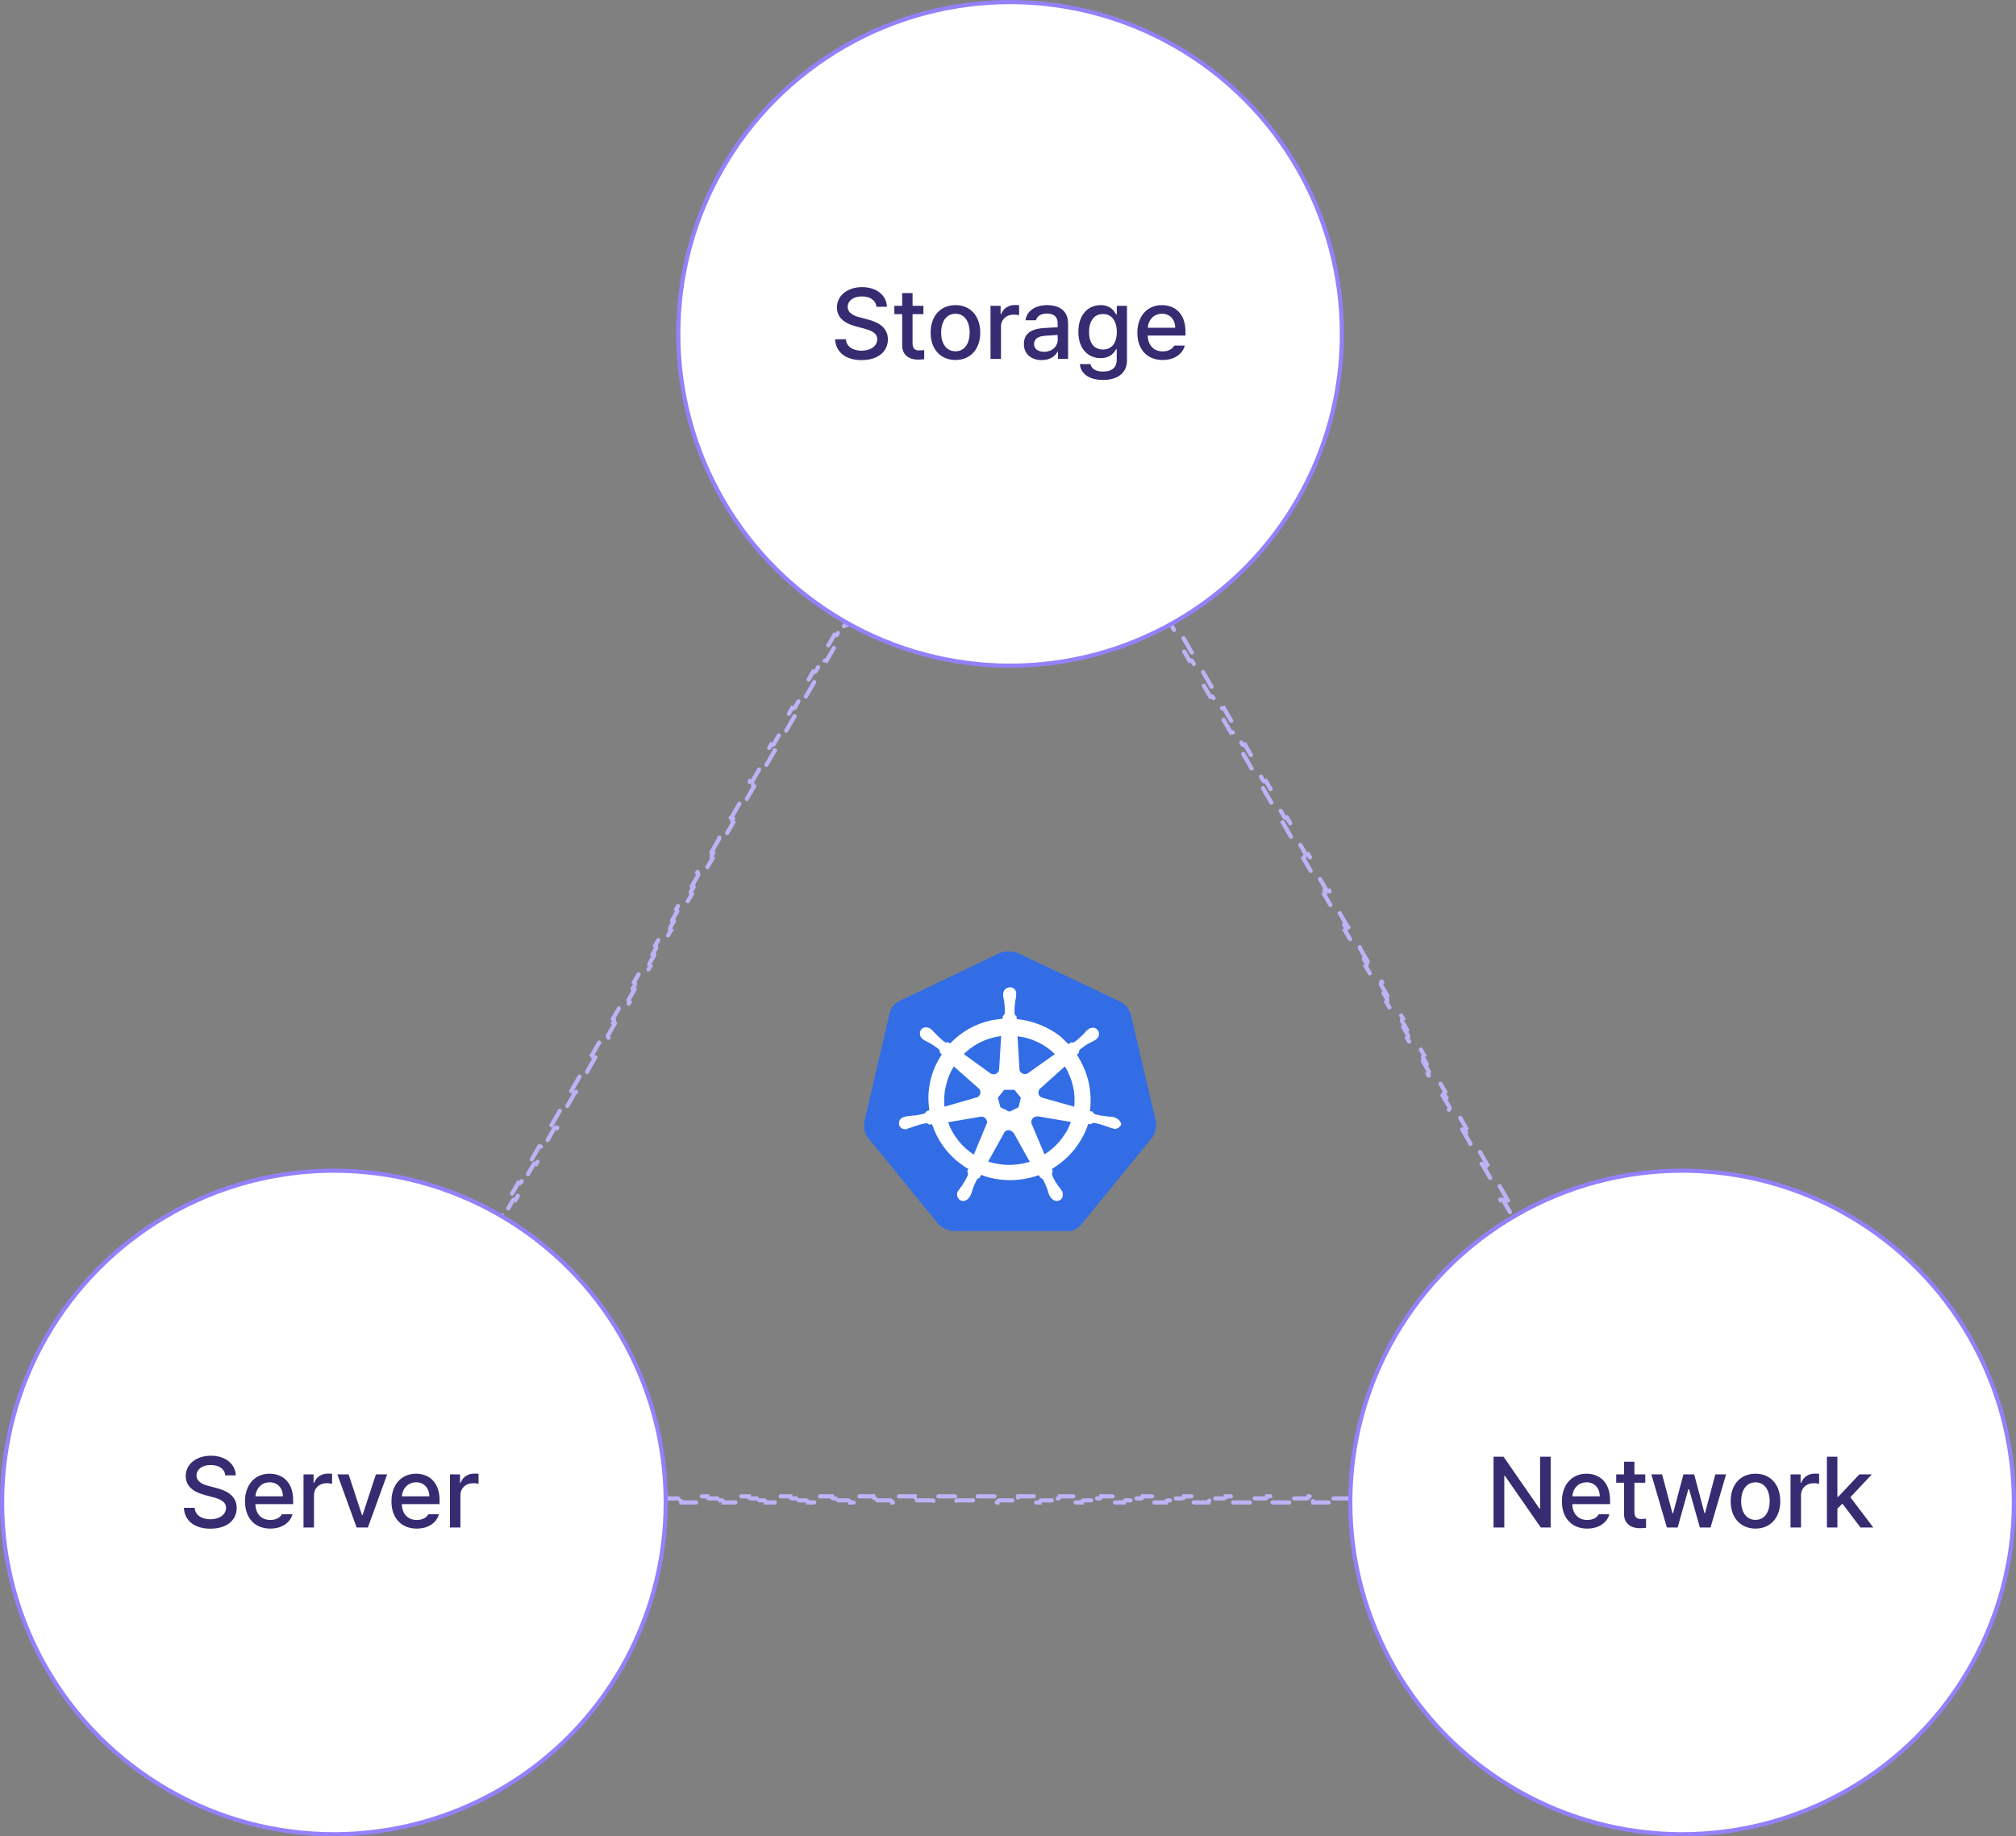 <svg width="483" height="440" viewBox="0 0 483 440" fill="none" xmlns="http://www.w3.org/2000/svg">
<rect x="0" y="0" width="483" height="440" fill="#808080" stroke="none"/>
<path d="M241.933 82.69L241.5 81.939L241.067 82.69L240.073 84.412C239.935 84.651 240.018 84.957 240.257 85.095L237.776 89.396C237.537 89.258 237.231 89.34 237.093 89.58L235.106 93.025C234.968 93.264 235.05 93.569 235.289 93.707L232.809 98.008C232.569 97.871 232.264 97.953 232.126 98.192L230.139 101.637C230.001 101.876 230.083 102.182 230.322 102.32L227.841 106.621C227.602 106.483 227.296 106.565 227.158 106.804L225.171 110.249C225.033 110.488 225.115 110.794 225.355 110.932L222.874 115.233C222.635 115.095 222.329 115.177 222.191 115.416L220.204 118.861C220.066 119.1 220.148 119.406 220.387 119.544L217.906 123.845C217.667 123.707 217.361 123.789 217.223 124.028L215.236 127.473C215.098 127.712 215.181 128.018 215.42 128.156L212.939 132.457C212.7 132.319 212.394 132.401 212.256 132.641L210.269 136.085C210.131 136.325 210.213 136.63 210.452 136.768L207.972 141.07C207.732 140.932 207.427 141.014 207.289 141.253L205.302 144.698C205.164 144.937 205.246 145.243 205.485 145.381L203.004 149.682C202.765 149.544 202.459 149.626 202.321 149.865L200.334 153.31C200.196 153.549 200.278 153.855 200.518 153.993L198.037 158.294C197.798 158.156 197.492 158.238 197.354 158.477L195.367 161.922C195.229 162.161 195.311 162.467 195.55 162.605L193.069 166.906C192.83 166.768 192.524 166.85 192.386 167.089L190.399 170.534C190.261 170.774 190.344 171.079 190.583 171.217L188.102 175.518C187.863 175.38 187.557 175.462 187.419 175.702L185.432 179.147C185.294 179.386 185.376 179.691 185.615 179.829L183.135 184.131C182.895 183.993 182.59 184.075 182.452 184.314L180.465 187.759C180.327 187.998 180.409 188.304 180.648 188.442L178.167 192.743C177.928 192.605 177.622 192.687 177.484 192.926L175.497 196.371C175.359 196.61 175.441 196.916 175.681 197.054L173.2 201.355C172.961 201.217 172.655 201.299 172.517 201.538L170.53 204.983C170.392 205.222 170.474 205.528 170.713 205.666L168.232 209.967C167.993 209.829 167.687 209.911 167.549 210.15L165.562 213.595C165.424 213.835 165.507 214.14 165.746 214.278L163.265 218.579C163.026 218.441 162.72 218.523 162.582 218.763L160.595 222.208C160.457 222.447 160.539 222.753 160.778 222.891L158.298 227.192C158.058 227.054 157.753 227.136 157.615 227.375L155.628 230.82C155.49 231.059 155.572 231.365 155.811 231.503L153.33 235.804C153.091 235.666 152.785 235.748 152.647 235.987L150.66 239.432C150.522 239.671 150.604 239.977 150.844 240.115L148.363 244.416C148.124 244.278 147.818 244.36 147.68 244.599L145.693 248.044C145.555 248.283 145.637 248.589 145.876 248.727L143.395 253.028C143.156 252.89 142.85 252.972 142.712 253.212L140.725 256.656C140.587 256.896 140.67 257.201 140.909 257.339L138.428 261.64C138.189 261.502 137.883 261.585 137.745 261.824L135.758 265.269C135.62 265.508 135.702 265.814 135.941 265.952L133.461 270.253C133.221 270.115 132.916 270.197 132.778 270.436L130.791 273.881C130.653 274.12 130.735 274.426 130.974 274.564L128.493 278.865C128.254 278.727 127.948 278.809 127.81 279.048L125.823 282.493C125.685 282.732 125.767 283.038 126.007 283.176L123.526 287.477C123.287 287.339 122.981 287.421 122.843 287.66L120.856 291.105C120.718 291.344 120.8 291.65 121.039 291.788L118.558 296.089C118.319 295.951 118.013 296.033 117.875 296.273L115.888 299.717C115.75 299.957 115.833 300.262 116.072 300.4L113.591 304.701C113.352 304.564 113.046 304.646 112.908 304.885L110.921 308.33C110.783 308.569 110.865 308.875 111.104 309.013L108.624 313.314C108.384 313.176 108.079 313.258 107.941 313.497L105.954 316.942C105.816 317.181 105.898 317.487 106.137 317.625L103.656 321.926C103.417 321.788 103.111 321.87 102.973 322.109L100.986 325.554C100.848 325.793 100.93 326.099 101.17 326.237L98.689 330.538C98.45 330.4 98.144 330.482 98.006 330.721L96.019 334.166C95.881 334.405 95.963 334.711 96.202 334.849L93.721 339.15C93.482 339.012 93.176 339.094 93.038 339.334L91.052 342.778C90.913 343.018 90.996 343.323 91.235 343.461L88.754 347.762C88.515 347.624 88.209 347.707 88.071 347.946L86.084 351.391C85.946 351.63 86.028 351.936 86.267 352.074L83.787 356.375C83.547 356.237 83.242 356.319 83.104 356.558L82.11 358.28L81.678 359.03H82.543H84.53C84.806 359.03 85.03 358.806 85.03 358.53H89.991C89.991 358.806 90.215 359.03 90.491 359.03H94.465C94.741 359.03 94.965 358.806 94.965 358.53H99.926C99.926 358.806 100.15 359.03 100.426 359.03H104.4C104.676 359.03 104.9 358.806 104.9 358.53H109.861C109.861 358.806 110.085 359.03 110.361 359.03H114.335C114.611 359.03 114.835 358.806 114.835 358.53H119.796C119.796 358.806 120.019 359.03 120.296 359.03H124.269C124.546 359.03 124.769 358.806 124.769 358.53H129.73C129.73 358.806 129.954 359.03 130.23 359.03H134.204C134.48 359.03 134.704 358.806 134.704 358.53H139.665C139.665 358.806 139.889 359.03 140.165 359.03H144.139C144.415 359.03 144.639 358.806 144.639 358.53H149.6C149.6 358.806 149.824 359.03 150.1 359.03H154.074C154.35 359.03 154.574 358.806 154.574 358.53H159.535C159.535 358.806 159.759 359.03 160.035 359.03H164.009C164.285 359.03 164.509 358.806 164.509 358.53H169.469C169.469 358.806 169.693 359.03 169.969 359.03H173.943C174.22 359.03 174.443 358.806 174.443 358.53H179.404C179.404 358.806 179.628 359.03 179.904 359.03H183.878C184.154 359.03 184.378 358.806 184.378 358.53H189.339C189.339 358.806 189.563 359.03 189.839 359.03H193.813C194.089 359.03 194.313 358.806 194.313 358.53H199.274C199.274 358.806 199.498 359.03 199.774 359.03H203.748C204.024 359.03 204.248 358.806 204.248 358.53H209.209C209.209 358.806 209.433 359.03 209.709 359.03H213.683C213.959 359.03 214.183 358.806 214.183 358.53H219.143C219.143 358.806 219.367 359.03 219.643 359.03H223.617C223.894 359.03 224.117 358.806 224.117 358.53H229.078C229.078 358.806 229.302 359.03 229.578 359.03H233.552C233.828 359.03 234.052 358.806 234.052 358.53H239.013C239.013 358.806 239.237 359.03 239.513 359.03H243.487C243.763 359.03 243.987 358.806 243.987 358.53H248.948C248.948 358.806 249.172 359.03 249.448 359.03H253.422C253.698 359.03 253.922 358.806 253.922 358.53H258.883C258.883 358.806 259.107 359.03 259.383 359.03H263.357C263.633 359.03 263.857 358.806 263.857 358.53H268.817C268.817 358.806 269.041 359.03 269.317 359.03H273.291C273.568 359.03 273.791 358.806 273.791 358.53H278.752C278.752 358.806 278.976 359.03 279.252 359.03H283.226C283.502 359.03 283.726 358.806 283.726 358.53H288.687C288.687 358.806 288.911 359.03 289.187 359.03H293.161C293.437 359.03 293.661 358.806 293.661 358.53H298.622C298.622 358.806 298.846 359.03 299.122 359.03H303.096C303.372 359.03 303.596 358.806 303.596 358.53H308.557C308.557 358.806 308.781 359.03 309.057 359.03H313.031C313.307 359.03 313.531 358.806 313.531 358.53H318.491C318.491 358.806 318.715 359.03 318.991 359.03H322.965C323.242 359.03 323.465 358.806 323.465 358.53H328.426C328.426 358.806 328.65 359.03 328.926 359.03H332.9C333.176 359.03 333.4 358.806 333.4 358.53H338.361C338.361 358.806 338.585 359.03 338.861 359.03H342.835C343.111 359.03 343.335 358.806 343.335 358.53H348.296C348.296 358.806 348.52 359.03 348.796 359.03H352.77C353.046 359.03 353.27 358.806 353.27 358.53H358.231C358.231 358.806 358.454 359.03 358.731 359.03H362.704C362.981 359.03 363.204 358.806 363.204 358.53H368.165C368.165 358.806 368.389 359.03 368.665 359.03H372.639C372.915 359.03 373.139 358.806 373.139 358.53H378.1C378.1 358.806 378.324 359.03 378.6 359.03H382.574C382.85 359.03 383.074 358.806 383.074 358.53H388.035C388.035 358.806 388.259 359.03 388.535 359.03H392.509C392.785 359.03 393.009 358.806 393.009 358.53H397.97C397.97 358.806 398.194 359.03 398.47 359.03H400.457H401.322L400.89 358.28L399.896 356.558C399.758 356.319 399.453 356.237 399.213 356.375L396.733 352.074C396.972 351.936 397.054 351.63 396.916 351.391L394.929 347.946C394.791 347.707 394.485 347.624 394.246 347.762L391.765 343.461C392.004 343.323 392.086 343.018 391.948 342.778L389.962 339.334C389.824 339.094 389.518 339.012 389.279 339.15L386.798 334.849C387.037 334.711 387.119 334.405 386.981 334.166L384.994 330.721C384.856 330.482 384.55 330.4 384.311 330.538L381.83 326.237C382.07 326.099 382.152 325.793 382.014 325.554L380.027 322.109C379.889 321.87 379.583 321.788 379.344 321.926L376.863 317.625C377.102 317.487 377.184 317.181 377.046 316.942L375.059 313.497C374.921 313.258 374.616 313.176 374.376 313.314L371.896 309.013C372.135 308.875 372.217 308.569 372.079 308.33L370.092 304.885C369.954 304.645 369.648 304.563 369.409 304.701L366.928 300.4C367.167 300.262 367.249 299.957 367.112 299.717L365.125 296.272C364.987 296.033 364.681 295.951 364.442 296.089L361.961 291.788C362.2 291.65 362.282 291.344 362.144 291.105L360.157 287.66C360.019 287.421 359.713 287.339 359.474 287.477L356.993 283.176C357.233 283.038 357.315 282.732 357.177 282.493L355.19 279.048C355.052 278.809 354.746 278.727 354.507 278.865L352.026 274.564C352.265 274.426 352.347 274.12 352.209 273.881L350.222 270.436C350.084 270.197 349.779 270.115 349.539 270.253L347.059 265.951C347.298 265.814 347.38 265.508 347.242 265.269L345.255 261.824C345.117 261.584 344.811 261.502 344.572 261.64L342.091 257.339C342.33 257.201 342.413 256.896 342.275 256.656L340.288 253.211C340.15 252.972 339.844 252.89 339.605 253.028L337.124 248.727C337.363 248.589 337.445 248.283 337.307 248.044L335.32 244.599C335.182 244.36 334.876 244.278 334.637 244.416L332.156 240.115C332.396 239.977 332.478 239.671 332.34 239.432L330.353 235.987C330.215 235.748 329.909 235.666 329.67 235.804L327.189 231.503C327.428 231.365 327.51 231.059 327.372 230.82L325.385 227.375C325.247 227.136 324.942 227.054 324.702 227.192L322.222 222.89C322.461 222.752 322.543 222.447 322.405 222.207L320.418 218.763C320.28 218.523 319.974 218.441 319.735 218.579L317.254 214.278C317.493 214.14 317.576 213.834 317.438 213.595L315.451 210.15C315.313 209.911 315.007 209.829 314.768 209.967L312.287 205.666C312.526 205.528 312.608 205.222 312.47 204.983L310.483 201.538C310.345 201.299 310.039 201.217 309.8 201.355L307.319 197.054C307.559 196.916 307.641 196.61 307.503 196.371L305.516 192.926C305.378 192.687 305.072 192.605 304.833 192.743L302.352 188.442C302.591 188.304 302.673 187.998 302.535 187.759L300.548 184.314C300.41 184.075 300.105 183.993 299.865 184.13L297.385 179.829C297.624 179.691 297.706 179.386 297.568 179.146L295.581 175.702C295.443 175.462 295.137 175.38 294.898 175.518L292.417 171.217C292.656 171.079 292.738 170.773 292.601 170.534L290.614 167.089C290.476 166.85 290.17 166.768 289.931 166.906L287.45 162.605C287.689 162.467 287.771 162.161 287.633 161.922L285.646 158.477C285.508 158.238 285.202 158.156 284.963 158.294L282.482 153.993C282.722 153.855 282.804 153.549 282.666 153.31L280.679 149.865C280.541 149.626 280.235 149.544 279.996 149.682L277.515 145.381C277.754 145.243 277.836 144.937 277.698 144.698L275.711 141.253C275.573 141.014 275.268 140.931 275.028 141.069L272.548 136.768C272.787 136.63 272.869 136.325 272.731 136.085L270.744 132.641C270.606 132.401 270.3 132.319 270.061 132.457L267.58 128.156C267.819 128.018 267.902 127.712 267.764 127.473L265.777 124.028C265.639 123.789 265.333 123.707 265.094 123.845L262.613 119.544C262.852 119.406 262.934 119.1 262.796 118.861L260.809 115.416C260.671 115.177 260.365 115.095 260.126 115.233L257.645 110.932C257.885 110.794 257.967 110.488 257.829 110.249L255.842 106.804C255.704 106.565 255.398 106.483 255.159 106.621L252.678 102.32C252.917 102.182 252.999 101.876 252.861 101.637L250.874 98.192C250.736 97.953 250.431 97.871 250.191 98.008L247.711 93.707C247.95 93.569 248.032 93.264 247.894 93.024L245.907 89.579C245.769 89.34 245.463 89.258 245.224 89.396L242.743 85.095C242.982 84.957 243.065 84.651 242.927 84.412L241.933 82.69ZM240.241 82.183C240.48 82.321 240.786 82.239 240.924 82L241.5 81.001L242.076 82C242.214 82.239 242.52 82.321 242.759 82.183L245.288 86.567C245.048 86.705 244.966 87.01 245.104 87.25L247.123 90.75C247.261 90.989 247.567 91.071 247.806 90.933L250.335 95.317C250.095 95.455 250.013 95.76 250.151 96L252.17 99.5C252.308 99.739 252.614 99.821 252.853 99.683L255.381 104.067C255.142 104.205 255.06 104.511 255.198 104.75L257.217 108.25C257.355 108.489 257.661 108.571 257.9 108.433L260.428 112.817C260.189 112.955 260.107 113.261 260.245 113.5L262.264 117C262.402 117.239 262.707 117.321 262.947 117.183L265.475 121.567C265.236 121.705 265.154 122.011 265.292 122.25L267.311 125.75C267.449 125.989 267.754 126.071 267.994 125.933L270.522 130.317C270.283 130.455 270.201 130.761 270.339 131L272.357 134.5C272.495 134.739 272.801 134.821 273.04 134.683L275.569 139.067C275.33 139.205 275.248 139.511 275.386 139.75L277.404 143.25C277.542 143.489 277.848 143.571 278.087 143.433L280.616 147.817C280.377 147.955 280.295 148.261 280.432 148.5L282.451 152C282.589 152.239 282.895 152.321 283.134 152.183L285.663 156.567C285.423 156.705 285.341 157.011 285.479 157.25L287.498 160.75C287.636 160.989 287.942 161.071 288.181 160.933L290.71 165.317C290.47 165.455 290.388 165.761 290.526 166L292.545 169.5C292.683 169.739 292.989 169.821 293.228 169.683L295.756 174.067C295.517 174.205 295.435 174.511 295.573 174.75L297.592 178.25C297.73 178.489 298.036 178.571 298.275 178.433L300.803 182.817C300.564 182.955 300.482 183.261 300.62 183.5L302.639 187C302.777 187.239 303.082 187.321 303.322 187.183L305.85 191.567C305.611 191.705 305.529 192.011 305.667 192.25L307.686 195.75C307.824 195.989 308.129 196.071 308.369 195.933L310.897 200.317C310.658 200.455 310.576 200.761 310.714 201L312.732 204.5C312.87 204.739 313.176 204.821 313.415 204.683L315.944 209.067C315.705 209.205 315.623 209.511 315.761 209.75L317.779 213.25C317.917 213.489 318.223 213.571 318.462 213.433L320.991 217.817C320.752 217.955 320.67 218.261 320.807 218.5L322.826 222C322.964 222.239 323.27 222.321 323.509 222.183L326.038 226.567C325.798 226.705 325.716 227.011 325.854 227.25L327.873 230.75C328.011 230.989 328.317 231.071 328.556 230.933L331.085 235.317C330.845 235.455 330.763 235.761 330.901 236L332.92 239.5C333.058 239.739 333.364 239.821 333.603 239.683L336.131 244.067C335.892 244.205 335.81 244.511 335.948 244.75L337.967 248.25C338.105 248.489 338.411 248.571 338.65 248.433L341.178 252.817C340.939 252.955 340.857 253.261 340.995 253.5L343.014 257C343.152 257.239 343.457 257.321 343.697 257.183L346.225 261.567C345.986 261.705 345.904 262.011 346.042 262.25L348.061 265.75C348.199 265.989 348.504 266.071 348.744 265.933L351.272 270.317C351.033 270.455 350.951 270.761 351.089 271L353.108 274.5C353.245 274.739 353.551 274.821 353.79 274.683L356.319 279.067C356.08 279.205 355.998 279.511 356.136 279.75L358.154 283.25C358.292 283.489 358.598 283.571 358.837 283.433L361.366 287.817C361.127 287.955 361.045 288.261 361.182 288.5L363.201 292C363.339 292.239 363.645 292.321 363.884 292.183L366.413 296.567C366.173 296.705 366.091 297.011 366.229 297.25L368.248 300.75C368.386 300.989 368.692 301.071 368.931 300.933L371.46 305.317C371.22 305.455 371.138 305.761 371.276 306L373.295 309.5C373.433 309.739 373.739 309.821 373.978 309.683L376.506 314.067C376.267 314.205 376.185 314.511 376.323 314.75L378.342 318.25C378.48 318.489 378.786 318.571 379.025 318.433L381.553 322.817C381.314 322.955 381.232 323.261 381.37 323.5L383.389 327C383.527 327.239 383.832 327.321 384.072 327.183L386.6 331.567C386.361 331.705 386.279 332.011 386.417 332.25L388.436 335.75C388.574 335.989 388.879 336.071 389.119 335.933L391.647 340.317C391.408 340.455 391.326 340.761 391.464 341L393.483 344.5C393.62 344.739 393.926 344.821 394.165 344.683L396.694 349.067C396.455 349.205 396.373 349.511 396.511 349.75L398.529 353.25C398.667 353.489 398.973 353.571 399.212 353.433L401.741 357.817C401.502 357.955 401.42 358.261 401.557 358.5L402.134 359.5H400.981C400.705 359.5 400.481 359.724 400.481 360H395.425C395.425 359.724 395.201 359.5 394.925 359.5H390.888C390.611 359.5 390.388 359.724 390.388 360H385.331C385.331 359.724 385.107 359.5 384.831 359.5H380.794C380.518 359.5 380.294 359.724 380.294 360H375.238C375.238 359.724 375.014 359.5 374.738 359.5H370.7C370.424 359.5 370.2 359.724 370.2 360H365.144C365.144 359.724 364.92 359.5 364.644 359.5H360.606C360.33 359.5 360.106 359.724 360.106 360H355.05C355.05 359.724 354.826 359.5 354.55 359.5H350.513C350.236 359.5 350.013 359.724 350.013 360H344.956C344.956 359.724 344.732 359.5 344.456 359.5H340.419C340.143 359.5 339.919 359.724 339.919 360H334.863C334.863 359.724 334.639 359.5 334.363 359.5H330.325C330.049 359.5 329.825 359.724 329.825 360H324.769C324.769 359.724 324.545 359.5 324.269 359.5H320.231C319.955 359.5 319.731 359.724 319.731 360H314.675C314.675 359.724 314.451 359.5 314.175 359.5H310.137C309.861 359.5 309.637 359.724 309.637 360H304.581C304.581 359.724 304.357 359.5 304.081 359.5H300.044C299.768 359.5 299.544 359.724 299.544 360H294.488C294.488 359.724 294.264 359.5 293.988 359.5H289.95C289.674 359.5 289.45 359.724 289.45 360H284.394C284.394 359.724 284.17 359.5 283.894 359.5H279.856C279.58 359.5 279.356 359.724 279.356 360H274.3C274.3 359.724 274.076 359.5 273.8 359.5H269.762C269.486 359.5 269.262 359.724 269.262 360H264.206C264.206 359.724 263.982 359.5 263.706 359.5H259.669C259.393 359.5 259.169 359.724 259.169 360H254.113C254.113 359.724 253.889 359.5 253.613 359.5H249.575C249.299 359.5 249.075 359.724 249.075 360H244.019C244.019 359.724 243.795 359.5 243.519 359.5H239.481C239.205 359.5 238.981 359.724 238.981 360H233.925C233.925 359.724 233.701 359.5 233.425 359.5H229.387C229.111 359.5 228.887 359.724 228.887 360H223.831C223.831 359.724 223.607 359.5 223.331 359.5H219.294C219.018 359.5 218.794 359.724 218.794 360H213.738C213.738 359.724 213.514 359.5 213.238 359.5H209.2C208.924 359.5 208.7 359.724 208.7 360H203.644C203.644 359.724 203.42 359.5 203.144 359.5H199.106C198.83 359.5 198.606 359.724 198.606 360H193.55C193.55 359.724 193.326 359.5 193.05 359.5H189.012C188.736 359.5 188.512 359.724 188.512 360H183.456C183.456 359.724 183.232 359.5 182.956 359.5H178.919C178.643 359.5 178.419 359.724 178.419 360H173.362C173.362 359.724 173.139 359.5 172.862 359.5H168.825C168.549 359.5 168.325 359.724 168.325 360H163.269C163.269 359.724 163.045 359.5 162.769 359.5H158.731C158.455 359.5 158.231 359.724 158.231 360H153.175C153.175 359.724 152.951 359.5 152.675 359.5H148.637C148.361 359.5 148.137 359.724 148.137 360H143.081C143.081 359.724 142.857 359.5 142.581 359.5H138.544C138.268 359.5 138.044 359.724 138.044 360H132.987C132.987 359.724 132.764 359.5 132.487 359.5H128.45C128.174 359.5 127.95 359.724 127.95 360H122.894C122.894 359.724 122.67 359.5 122.394 359.5H118.356C118.08 359.5 117.856 359.724 117.856 360H112.8C112.8 359.724 112.576 359.5 112.3 359.5H108.262C107.986 359.5 107.762 359.724 107.762 360H102.706C102.706 359.724 102.482 359.5 102.206 359.5H98.169C97.893 359.5 97.669 359.724 97.669 360H92.612C92.612 359.724 92.389 359.5 92.112 359.5H88.075C87.799 359.5 87.575 359.724 87.575 360H82.519C82.519 359.724 82.295 359.5 82.019 359.5H80.866L81.442 358.5C81.58 358.261 81.498 357.955 81.259 357.817L83.788 353.433C84.027 353.571 84.333 353.489 84.471 353.25L86.489 349.75C86.627 349.511 86.545 349.205 86.306 349.067L88.835 344.683C89.074 344.821 89.379 344.739 89.517 344.5L91.536 341C91.674 340.761 91.592 340.455 91.353 340.317L93.881 335.933C94.121 336.071 94.426 335.989 94.564 335.75L96.583 332.25C96.721 332.011 96.639 331.705 96.4 331.567L98.928 327.183C99.168 327.321 99.473 327.239 99.611 327L101.63 323.5C101.768 323.261 101.686 322.955 101.447 322.817L103.975 318.433C104.214 318.571 104.52 318.489 104.658 318.25L106.677 314.75C106.815 314.511 106.733 314.205 106.494 314.067L109.022 309.683C109.261 309.821 109.567 309.739 109.705 309.5L111.724 306C111.862 305.761 111.78 305.455 111.54 305.317L114.069 300.933C114.308 301.071 114.614 300.989 114.752 300.75L116.771 297.25C116.909 297.011 116.826 296.705 116.587 296.567L119.116 292.183C119.355 292.321 119.661 292.239 119.799 292L121.817 288.5C121.955 288.261 121.873 287.955 121.634 287.817L124.163 283.433C124.402 283.571 124.708 283.489 124.846 283.25L126.864 279.75C127.002 279.511 126.92 279.205 126.681 279.067L129.21 274.683C129.449 274.821 129.754 274.739 129.892 274.5L131.911 271C132.049 270.761 131.967 270.455 131.728 270.317L134.256 265.933C134.496 266.071 134.801 265.989 134.939 265.75L136.958 262.25C137.096 262.011 137.014 261.705 136.775 261.567L139.303 257.183C139.542 257.321 139.848 257.239 139.986 257L142.005 253.5C142.143 253.261 142.061 252.955 141.822 252.817L144.35 248.433C144.589 248.571 144.895 248.489 145.033 248.25L147.052 244.75C147.19 244.511 147.108 244.205 146.869 244.067L149.397 239.683C149.636 239.821 149.942 239.739 150.08 239.5L152.099 236C152.237 235.761 152.155 235.455 151.915 235.317L154.444 230.933C154.683 231.071 154.989 230.989 155.127 230.75L157.146 227.25C157.284 227.011 157.202 226.705 156.962 226.567L159.491 222.183C159.73 222.321 160.036 222.239 160.174 222L162.192 218.5C162.33 218.261 162.248 217.955 162.009 217.817L164.538 213.433C164.777 213.571 165.083 213.489 165.221 213.25L167.239 209.75C167.377 209.511 167.295 209.205 167.056 209.067L169.585 204.683C169.824 204.821 170.13 204.739 170.267 204.5L172.286 201C172.424 200.761 172.342 200.455 172.103 200.317L174.631 195.933C174.871 196.071 175.176 195.989 175.314 195.75L177.333 192.25C177.471 192.011 177.389 191.705 177.15 191.567L179.678 187.183C179.918 187.321 180.223 187.239 180.361 187L182.38 183.5C182.518 183.261 182.436 182.955 182.197 182.817L184.725 178.433C184.964 178.571 185.27 178.489 185.408 178.25L187.427 174.75C187.565 174.511 187.483 174.205 187.244 174.067L189.772 169.683C190.011 169.821 190.317 169.739 190.455 169.5L192.474 166C192.612 165.761 192.53 165.455 192.29 165.317L194.819 160.933C195.058 161.071 195.364 160.989 195.502 160.75L197.521 157.25C197.659 157.011 197.577 156.705 197.337 156.567L199.866 152.183C200.105 152.321 200.411 152.239 200.549 152L202.567 148.5C202.705 148.261 202.623 147.955 202.384 147.817L204.913 143.433C205.152 143.571 205.458 143.489 205.596 143.25L207.614 139.75C207.752 139.511 207.67 139.205 207.431 139.067L209.96 134.683C210.199 134.821 210.505 134.739 210.643 134.5L212.661 131C212.799 130.761 212.717 130.455 212.478 130.317L215.006 125.933C215.246 126.071 215.551 125.989 215.689 125.75L217.708 122.25C217.846 122.011 217.764 121.705 217.525 121.567L220.053 117.183C220.293 117.321 220.598 117.239 220.736 117L222.755 113.5C222.893 113.261 222.811 112.955 222.572 112.817L225.1 108.433C225.339 108.571 225.645 108.489 225.783 108.25L227.802 104.75C227.94 104.511 227.858 104.205 227.619 104.067L230.147 99.683C230.386 99.821 230.692 99.739 230.83 99.5L232.849 96C232.987 95.761 232.905 95.455 232.665 95.317L235.194 90.933C235.433 91.071 235.739 90.989 235.877 90.75L237.896 87.25C238.034 87.011 237.952 86.705 237.712 86.567L240.241 82.183Z" stroke="#BEB2F6" stroke-linecap="round" stroke-dasharray="4 6"/>
<circle cx="242" cy="80" r="79.5" fill="white" stroke="#9580FA"/>
<circle cx="80" cy="360" r="79.5" fill="white" stroke="#9580FA"/>
<circle cx="403" cy="360" r="79.5" fill="white" stroke="#9580FA"/>
<path d="M209.984 73.508C209.82 71.926 208.438 71.023 206.492 71.023C204.418 71.023 203.105 72.09 203.094 73.531C203.094 75.137 204.84 75.769 206.188 76.086L207.828 76.531C209.996 77.059 212.715 78.242 212.727 81.312C212.715 84.184 210.43 86.281 206.422 86.281C202.625 86.281 200.234 84.383 200.07 81.289H202.648C202.801 83.141 204.441 84.019 206.422 84.031C208.59 84.019 210.16 82.93 210.172 81.266C210.16 79.789 208.754 79.191 206.961 78.711L204.945 78.172C202.215 77.422 200.527 76.039 200.516 73.672C200.527 70.742 203.129 68.797 206.562 68.797C210.008 68.797 212.41 70.766 212.492 73.508H209.984ZM221.234 73.273V75.266H218.633V82.25C218.645 83.691 219.348 83.949 220.156 83.961C220.52 83.961 221.07 83.926 221.422 83.891V86.07C221.082 86.117 220.543 86.164 219.852 86.164C217.895 86.164 216.125 85.086 216.148 82.766V75.266H214.273V73.273H216.148V70.227H218.633V73.273H221.234ZM228.922 86.258C225.312 86.258 222.957 83.633 222.969 79.695C222.957 75.734 225.312 73.109 228.922 73.109C232.508 73.109 234.852 75.734 234.852 79.695C234.852 83.633 232.508 86.258 228.922 86.258ZM225.477 79.695C225.477 82.121 226.59 84.172 228.922 84.172C231.219 84.172 232.32 82.121 232.32 79.695C232.32 77.258 231.219 75.184 228.922 75.172C226.59 75.184 225.477 77.258 225.477 79.695ZM237.312 86V73.273H239.727V75.289H239.867C240.336 73.93 241.613 73.074 243.102 73.086C243.406 73.074 243.898 73.109 244.156 73.133V75.523C243.945 75.477 243.359 75.371 242.844 75.383C241.109 75.371 239.82 76.578 239.82 78.242V86H237.312ZM245.305 82.414C245.293 79.508 247.766 78.758 250.062 78.594C250.906 78.547 252.816 78.441 253.402 78.418L253.391 77.398C253.402 75.957 252.512 75.125 250.812 75.125C249.336 75.125 248.445 75.805 248.188 76.742H245.703C245.926 74.633 247.895 73.109 250.906 73.109C252.934 73.109 255.887 73.848 255.898 77.539V86H253.461V84.266H253.367C252.875 85.215 251.703 86.281 249.594 86.281C247.18 86.281 245.293 84.898 245.305 82.414ZM247.742 82.438C247.742 83.656 248.75 84.277 250.156 84.289C252.195 84.277 253.414 82.918 253.414 81.406L253.402 80.246C252.828 80.281 251.012 80.41 250.414 80.445C248.773 80.562 247.742 81.184 247.742 82.438ZM264.266 91.039C261.055 91.039 258.934 89.621 258.711 87.242H261.266C261.512 88.449 262.637 89.035 264.289 89.023C266.281 89.035 267.535 88.168 267.547 86.188V83.68H267.383C266.938 84.5 266.023 85.812 263.68 85.812C260.68 85.812 258.359 83.574 258.359 79.508C258.359 75.441 260.645 73.109 263.703 73.109C266.07 73.109 266.938 74.539 267.406 75.336H267.57V73.273H270.008V86.281C270.02 89.551 267.547 91.039 264.266 91.039ZM260.914 79.555C260.902 82.051 262.051 83.738 264.242 83.75C266.375 83.738 267.57 82.18 267.57 79.555C267.57 76.977 266.398 75.231 264.242 75.242C262.027 75.231 260.902 77.117 260.914 79.555ZM278.539 86.258C274.789 86.258 272.48 83.668 272.492 79.719C272.48 75.805 274.824 73.109 278.375 73.109C281.27 73.109 284.023 74.902 284.023 79.508V80.398H274.977C275.047 82.824 276.477 84.195 278.562 84.195C279.98 84.195 280.906 83.586 281.328 82.812H283.859C283.297 84.875 281.34 86.258 278.539 86.258ZM274.988 78.523H281.562C281.562 76.59 280.309 75.16 278.398 75.172C276.395 75.16 275.094 76.731 274.988 78.523Z" fill="#372B71"/>
<path d="M53.969 353.508C53.805 351.926 52.422 351.023 50.477 351.023C48.402 351.023 47.09 352.09 47.078 353.531C47.078 355.137 48.824 355.77 50.172 356.086L51.812 356.531C53.98 357.059 56.699 358.242 56.711 361.312C56.699 364.184 54.414 366.281 50.406 366.281C46.609 366.281 44.219 364.383 44.055 361.289H46.633C46.785 363.141 48.426 364.02 50.406 364.031C52.574 364.02 54.145 362.93 54.156 361.266C54.145 359.789 52.738 359.191 50.945 358.711L48.93 358.172C46.199 357.422 44.512 356.039 44.5 353.672C44.512 350.742 47.113 348.797 50.547 348.797C53.992 348.797 56.395 350.766 56.477 353.508H53.969ZM64.75 366.258C61 366.258 58.691 363.668 58.703 359.719C58.691 355.805 61.035 353.109 64.586 353.109C67.481 353.109 70.234 354.902 70.234 359.508V360.398H61.188C61.258 362.824 62.688 364.195 64.773 364.195C66.191 364.195 67.117 363.586 67.539 362.812H70.07C69.508 364.875 67.551 366.258 64.75 366.258ZM61.199 358.523H67.773C67.773 356.59 66.519 355.16 64.609 355.172C62.605 355.16 61.305 356.73 61.199 358.523ZM72.719 366V353.273H75.133V355.289H75.273C75.742 353.93 77.019 353.074 78.508 353.086C78.812 353.074 79.305 353.109 79.562 353.133V355.523C79.352 355.477 78.766 355.371 78.25 355.383C76.516 355.371 75.227 356.578 75.227 358.242V366H72.719ZM92.758 353.273L88.141 366H85.445L80.828 353.273H83.523L86.734 363.047H86.852L90.062 353.273H92.758ZM99.836 366.258C96.086 366.258 93.777 363.668 93.789 359.719C93.777 355.805 96.121 353.109 99.672 353.109C102.566 353.109 105.32 354.902 105.32 359.508V360.398H96.273C96.344 362.824 97.773 364.195 99.859 364.195C101.277 364.195 102.203 363.586 102.625 362.812H105.156C104.594 364.875 102.637 366.258 99.836 366.258ZM96.285 358.523H102.859C102.859 356.59 101.605 355.16 99.695 355.172C97.691 355.16 96.391 356.73 96.285 358.523ZM107.805 366V353.273H110.219V355.289H110.359C110.828 353.93 112.105 353.074 113.594 353.086C113.898 353.074 114.391 353.109 114.648 353.133V355.523C114.438 355.477 113.852 355.371 113.336 355.383C111.602 355.371 110.312 356.578 110.312 358.242V366H107.805Z" fill="#372B71"/>
<path d="M371.516 349.031V366H369.148L360.547 353.602H360.406V366H357.828V349.031H360.219L368.82 361.453H368.984V349.031H371.516ZM380.258 366.258C376.508 366.258 374.199 363.668 374.211 359.719C374.199 355.805 376.543 353.109 380.094 353.109C382.988 353.109 385.742 354.902 385.742 359.508V360.398H376.695C376.766 362.824 378.195 364.195 380.281 364.195C381.699 364.195 382.625 363.586 383.047 362.812H385.578C385.016 364.875 383.059 366.258 380.258 366.258ZM376.707 358.523H383.281C383.281 356.59 382.027 355.16 380.117 355.172C378.113 355.16 376.812 356.73 376.707 358.523ZM394.18 353.273V355.266H391.578V362.25C391.59 363.691 392.293 363.949 393.102 363.961C393.465 363.961 394.016 363.926 394.367 363.891V366.07C394.027 366.117 393.488 366.164 392.797 366.164C390.84 366.164 389.07 365.086 389.094 362.766V355.266H387.219V353.273H389.094V350.227H391.578V353.273H394.18ZM399.359 366L395.633 353.273H398.211L400.695 362.602H400.836L403.32 353.273H405.898L408.359 362.555H408.5L410.961 353.273H413.539L409.812 366H407.258L404.68 356.836H404.492L401.938 366H399.359ZM420.594 366.258C416.984 366.258 414.629 363.633 414.641 359.695C414.629 355.734 416.984 353.109 420.594 353.109C424.18 353.109 426.523 355.734 426.523 359.695C426.523 363.633 424.18 366.258 420.594 366.258ZM417.148 359.695C417.148 362.121 418.262 364.172 420.594 364.172C422.891 364.172 423.992 362.121 423.992 359.695C423.992 357.258 422.891 355.184 420.594 355.172C418.262 355.184 417.148 357.258 417.148 359.695ZM428.984 366V353.273H431.398V355.289H431.539C432.008 353.93 433.285 353.074 434.773 353.086C435.078 353.074 435.57 353.109 435.828 353.133V355.523C435.617 355.477 435.031 355.371 434.516 355.383C432.781 355.371 431.492 356.578 431.492 358.242V366H428.984ZM437.703 366V349.031H440.211V358.641H440.422L445.461 353.273H448.461L443.316 358.734L448.812 366H445.742L441.418 360.281L440.211 361.477V366H437.703Z" fill="#372B71"/>
<path d="M270.883 242.901C270.484 241.633 269.524 240.603 268.325 239.968L243.938 228.396C243.298 228.079 242.579 228 241.939 228C241.299 228 240.58 228 239.94 228.159L215.553 239.81C214.354 240.365 213.474 241.395 213.155 242.743L207.078 268.82C206.838 270.167 207.158 271.515 207.957 272.624L224.828 293.311C225.788 294.263 227.147 294.897 228.506 294.976H255.452C256.891 295.135 258.25 294.5 259.13 293.311L276.001 272.624C276.8 271.515 277.12 270.167 276.96 268.82L270.883 242.901Z" fill="#326DE6"/>
<path d="M267.045 267.789C266.965 267.789 266.965 267.789 267.045 267.789C266.965 267.631 266.726 267.631 266.646 267.631C266.326 267.551 266.006 267.551 265.686 267.551C265.526 267.551 265.366 267.551 265.206 267.472H265.126C264.247 267.393 263.287 267.234 262.408 266.997C262.168 266.917 261.928 266.68 261.848 266.442C261.848 266.363 261.768 266.363 261.768 266.363L261.129 266.204C261.448 263.905 261.289 261.528 260.809 259.229C260.249 256.93 259.29 254.711 258.01 252.73L258.49 252.254V252.175C258.49 251.937 258.57 251.62 258.73 251.461C259.45 250.907 260.169 250.352 260.969 249.955C261.129 249.876 261.289 249.797 261.448 249.718C261.768 249.559 262.008 249.401 262.328 249.242C262.408 249.163 262.488 249.163 262.568 249.084C262.648 249.004 262.648 249.004 262.648 249.004C263.367 248.449 263.527 247.498 262.968 246.785C262.728 246.468 262.248 246.23 261.848 246.23C261.448 246.23 261.049 246.389 260.729 246.626L260.649 246.706C260.569 246.785 260.489 246.864 260.409 246.864C260.169 247.102 259.929 247.34 259.769 247.578C259.689 247.736 259.529 247.815 259.45 247.895C258.81 248.529 258.17 249.163 257.451 249.638C257.291 249.718 257.131 249.797 256.971 249.797C256.891 249.797 256.731 249.797 256.651 249.718L256.011 250.193C255.372 249.559 254.652 248.925 254.012 248.291C251.054 245.992 247.376 244.566 243.618 244.169L243.538 243.535L243.458 243.456C243.218 243.297 243.138 243.06 243.058 242.822C243.058 241.95 243.058 241.078 243.218 240.127V240.048C243.218 239.889 243.298 239.731 243.298 239.572C243.378 239.255 243.378 238.938 243.458 238.621V238.145C243.538 237.353 242.898 236.56 242.099 236.56C241.619 236.56 241.139 236.719 240.82 237.036C240.5 237.353 240.34 237.749 240.34 238.145V238.542C240.34 238.859 240.42 239.176 240.5 239.493C240.58 239.651 240.58 239.81 240.58 239.968V240.048C240.74 240.92 240.74 241.792 240.74 242.743C240.66 242.98 240.58 243.218 240.34 243.377L240.26 243.456L240.18 244.09C239.3 244.169 238.421 244.328 237.461 244.486C233.703 245.279 230.265 247.261 227.627 250.035L227.147 249.718H227.067C226.987 249.718 226.907 249.797 226.747 249.797C226.587 249.797 226.347 249.718 226.268 249.638C225.548 249.084 224.908 248.449 224.269 247.815C224.189 247.657 224.029 247.578 223.949 247.498C223.709 247.261 223.549 247.023 223.309 246.785C223.229 246.706 223.149 246.706 223.069 246.626C222.989 246.547 222.989 246.547 222.989 246.547C222.669 246.309 222.27 246.151 221.87 246.151C221.39 246.151 220.99 246.309 220.671 246.706C220.191 247.419 220.351 248.37 220.99 248.925C221.07 248.925 221.07 249.004 221.07 249.004C221.07 249.004 221.23 249.163 221.31 249.163C221.55 249.321 221.87 249.48 222.19 249.638C222.35 249.718 222.51 249.797 222.669 249.876C223.469 250.352 224.189 250.827 224.908 251.382C225.068 251.541 225.228 251.858 225.148 252.095V252.175L225.628 252.65C225.548 252.809 225.468 252.888 225.388 253.047C222.909 256.93 221.95 261.528 222.669 266.046L222.03 266.204C222.03 266.283 221.95 266.283 221.95 266.283C221.87 266.521 221.63 266.68 221.39 266.838C220.511 267.076 219.631 267.234 218.672 267.314H218.592C218.432 267.314 218.272 267.314 218.112 267.393C217.792 267.393 217.472 267.472 217.152 267.472C217.072 267.472 216.993 267.551 216.833 267.551C216.753 267.551 216.753 267.551 216.673 267.631C215.793 267.789 215.233 268.582 215.393 269.454C215.553 270.167 216.273 270.643 216.993 270.563C217.152 270.563 217.232 270.563 217.392 270.484C217.472 270.484 217.472 270.484 217.472 270.405C217.472 270.326 217.632 270.326 217.792 270.326C218.112 270.246 218.432 270.088 218.672 270.009C218.832 269.929 218.991 269.85 219.151 269.85H219.231C220.031 269.533 220.91 269.295 221.79 269.137H221.87C222.11 269.137 222.35 269.216 222.51 269.375C222.589 269.375 222.589 269.454 222.589 269.454L223.309 269.375C224.508 273.021 226.747 276.27 229.866 278.648C230.585 279.203 231.225 279.679 232.024 280.075L231.705 280.709C231.705 280.788 231.785 280.788 231.785 280.788C231.944 281.026 231.944 281.343 231.864 281.581C231.545 282.373 231.065 283.166 230.585 283.879V283.959C230.505 284.117 230.425 284.196 230.265 284.355C230.105 284.513 229.946 284.831 229.706 285.148C229.626 285.227 229.626 285.306 229.546 285.385C229.546 285.385 229.546 285.465 229.466 285.465C229.066 286.257 229.386 287.208 230.105 287.605C230.265 287.684 230.505 287.763 230.745 287.763C231.385 287.763 231.944 287.367 232.264 286.812C232.264 286.812 232.264 286.733 232.344 286.733C232.344 286.654 232.424 286.574 232.504 286.495C232.584 286.178 232.744 285.94 232.824 285.623L232.984 285.148C233.224 284.276 233.624 283.483 234.023 282.69C234.183 282.453 234.423 282.294 234.663 282.215C234.743 282.215 234.743 282.215 234.743 282.136L235.063 281.502C237.302 282.373 239.62 282.77 242.019 282.77C243.458 282.77 244.897 282.611 246.337 282.294C247.216 282.136 248.096 281.819 248.895 281.581L249.215 282.136C249.295 282.136 249.295 282.136 249.295 282.215C249.535 282.294 249.775 282.453 249.935 282.69C250.334 283.483 250.654 284.276 250.974 285.068V285.148L251.134 285.623C251.214 285.94 251.294 286.257 251.454 286.495C251.534 286.574 251.534 286.654 251.614 286.733C251.614 286.733 251.614 286.812 251.694 286.812C252.014 287.367 252.573 287.763 253.213 287.763C253.453 287.763 253.613 287.684 253.853 287.605C254.172 287.446 254.492 287.129 254.572 286.733C254.652 286.336 254.652 285.861 254.492 285.465C254.492 285.385 254.412 285.385 254.412 285.385C254.412 285.306 254.332 285.227 254.252 285.148C254.092 284.831 253.933 284.593 253.693 284.355C253.613 284.196 253.533 284.117 253.373 283.959V283.879C252.813 283.166 252.413 282.373 252.094 281.581C252.014 281.343 252.014 281.026 252.173 280.788C252.173 280.709 252.253 280.709 252.253 280.709L252.014 280.075C256.171 277.618 259.21 273.813 260.729 269.295L261.368 269.375C261.448 269.375 261.448 269.295 261.448 269.295C261.608 269.137 261.848 269.057 262.088 269.057H262.168C263.048 269.216 263.927 269.454 264.727 269.771H264.807C264.967 269.85 265.126 269.929 265.286 269.929C265.606 270.088 265.846 270.167 266.166 270.246C266.246 270.246 266.326 270.326 266.486 270.326C266.566 270.326 266.566 270.326 266.646 270.405C266.806 270.484 266.885 270.484 267.045 270.484C267.765 270.484 268.405 270.009 268.645 269.375C268.405 268.582 267.845 267.948 267.045 267.789ZM244.018 265.332L241.859 266.363L239.7 265.332L239.061 263.034L240.58 261.131H243.058L244.578 263.034L244.018 265.332ZM257.051 260.18C257.451 261.845 257.531 263.509 257.371 265.174L249.775 263.034C249.055 262.875 248.655 262.162 248.815 261.448C248.895 261.211 248.975 261.052 249.135 260.894L255.132 255.504C256.011 256.93 256.651 258.516 257.051 260.18ZM252.733 252.571L246.257 257.168C245.697 257.485 244.897 257.406 244.498 256.851C244.338 256.693 244.258 256.534 244.258 256.296L243.778 248.291C247.136 248.687 250.334 250.193 252.733 252.571ZM238.261 248.529L239.86 248.212L239.38 256.138C239.38 256.851 238.741 257.406 238.021 257.406C237.781 257.406 237.621 257.327 237.381 257.247L230.905 252.571C232.904 250.59 235.463 249.163 238.261 248.529ZM228.506 255.504L234.423 260.735C234.983 261.211 235.063 262.003 234.583 262.558C234.423 262.796 234.263 262.875 233.943 262.954L226.268 265.174C225.948 261.845 226.747 258.436 228.506 255.504ZM227.147 268.899L235.063 267.551C235.702 267.551 236.342 267.948 236.422 268.582C236.502 268.82 236.502 269.137 236.342 269.375L233.304 276.667C230.505 274.844 228.266 272.069 227.147 268.899ZM245.297 278.727C244.178 278.965 242.978 279.124 241.779 279.124C240.1 279.124 238.341 278.807 236.742 278.331L240.66 271.277C241.059 270.801 241.699 270.643 242.259 270.96C242.499 271.118 242.659 271.277 242.898 271.515L246.736 278.41C246.337 278.49 245.857 278.569 245.297 278.727ZM255.052 271.832C253.853 273.734 252.173 275.398 250.254 276.587L247.136 269.216C246.976 268.582 247.216 267.948 247.856 267.631C248.096 267.551 248.336 267.472 248.575 267.472L256.571 268.82C256.171 269.929 255.692 270.96 255.052 271.832Z" fill="white"/>
</svg>
